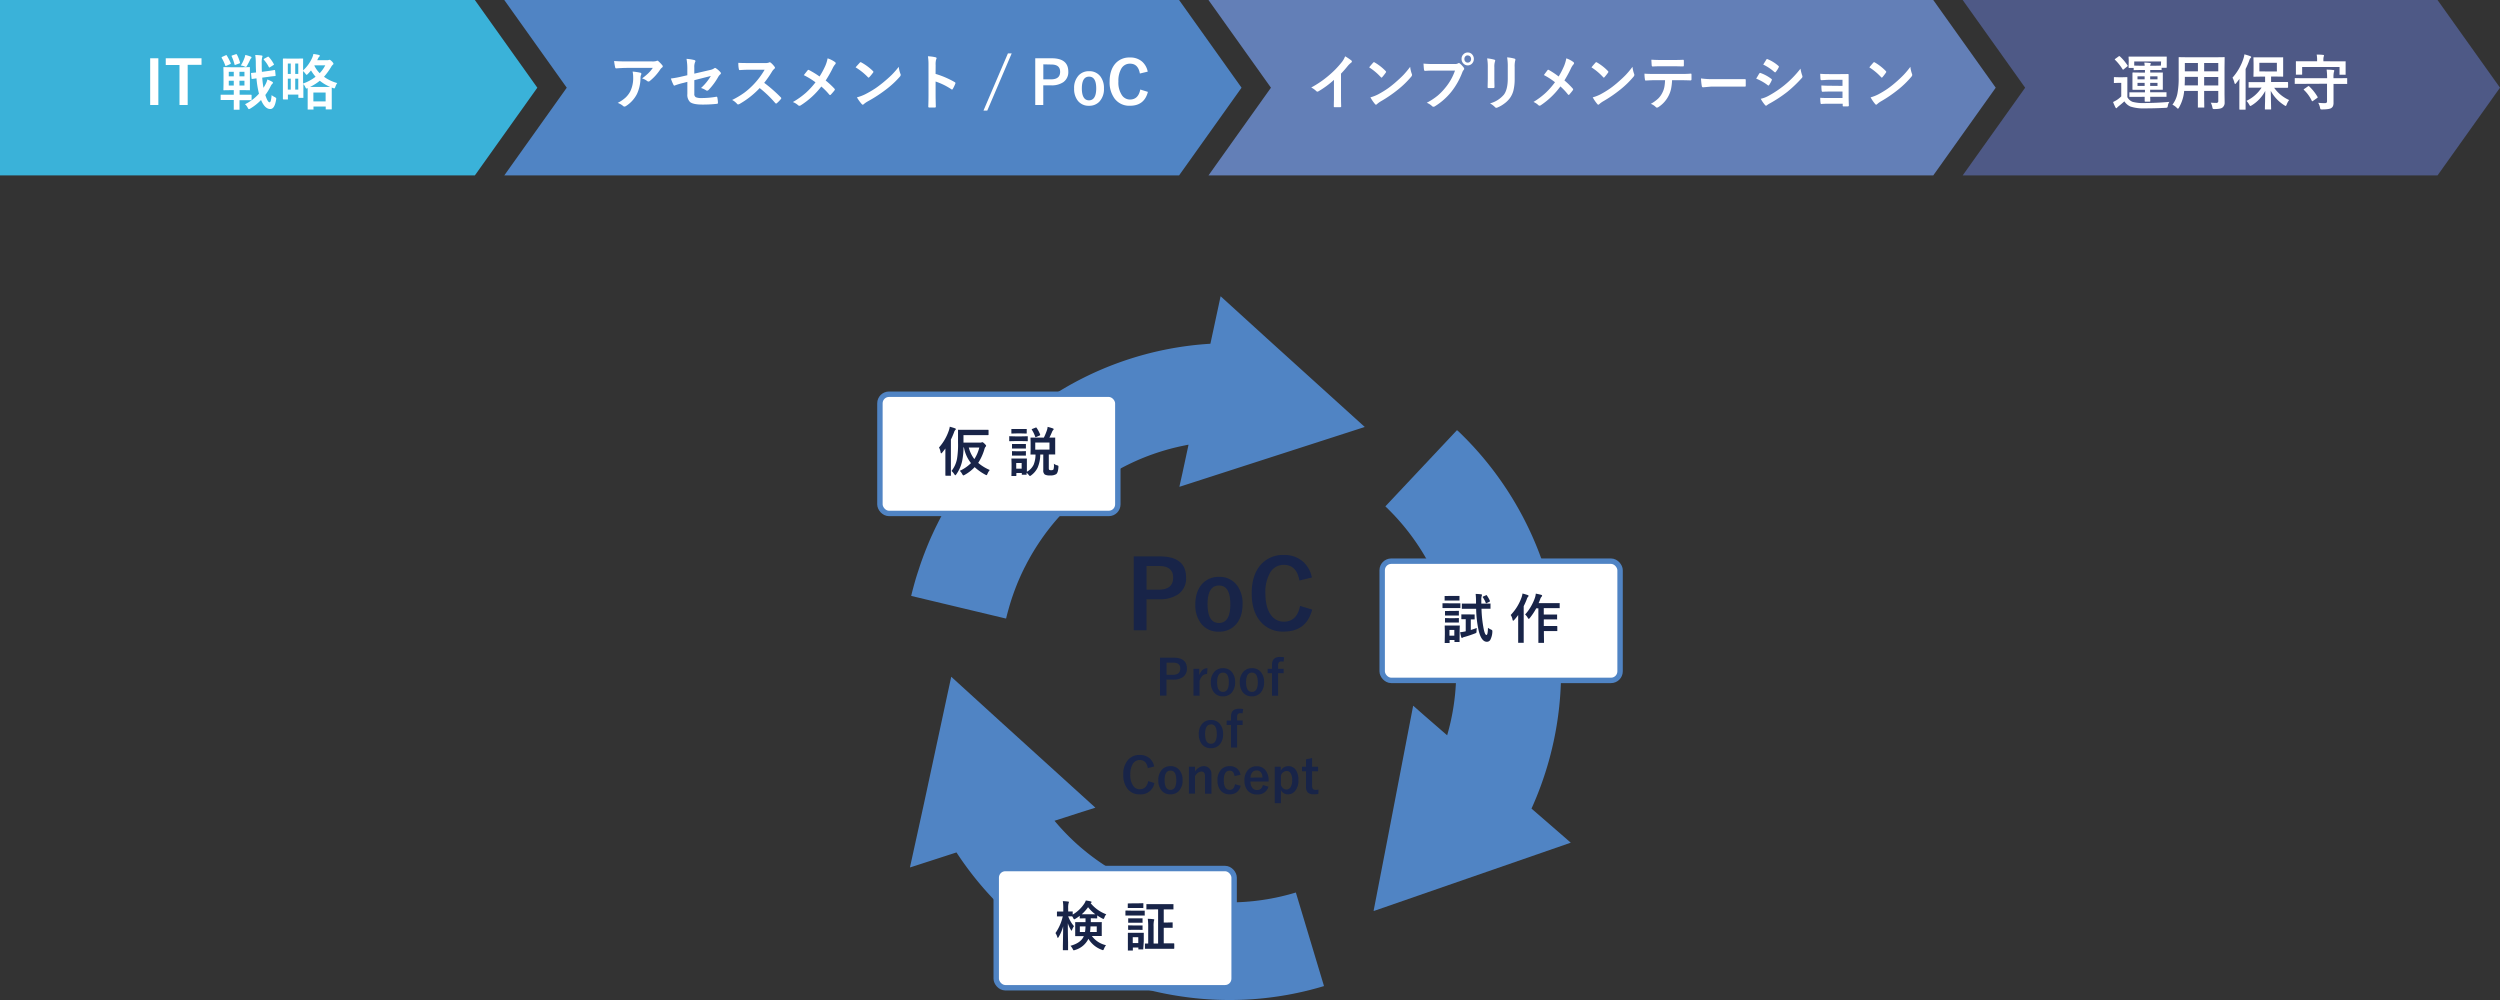<svg xmlns="http://www.w3.org/2000/svg" width="1000" height="400" viewBox="0 0 1000 400"><rect x="0" y="0" width="1000" height="400" fill="#333333" stroke="none"/><defs><style>.cls-1{fill:#5084c4;}.cls-2,.cls-7{fill:#fff;}.cls-2{stroke:#5084c4;stroke-miterlimit:10;stroke-width:2.17px;}.cls-3{fill:#182448;}.cls-4{fill:#3ab2d9;}.cls-5{fill:#637fb7;}.cls-6{fill:#4e5986;}</style></defs><g id="レイヤー_2" data-name="レイヤー 2"><g id="レイヤー_1-2" data-name="レイヤー 1"><path class="cls-1" d="M402.26,247.39l.09,0h0l.09,0c.35-1.48.75-2.93,1.17-4.38.12-.44.24-.88.38-1.32a92.4,92.4,0,0,1,5.61-14.22c.14-.29.29-.57.44-.85a91,91,0,0,1,4.56-8c.2-.32.4-.63.61-.94a90.41,90.41,0,0,1,9.37-12l.25-.26a89.35,89.35,0,0,1,6.88-6.6l1-.89q3.48-2.91,7.26-5.49l.8-.56a94.13,94.13,0,0,1,13.92-7.65,92.45,92.45,0,0,1,18-5.81c.91-.18,1.81-.39,2.72-.54l-2.39,11.15-1.25,5.58.05,0,0,.1,74.09-23.92L507.47,136l-19.15-17.43v0l-.08-.07-4.08,19a130.95,130.95,0,0,0-111.1,76c-.1.23-.21.46-.32.69q-1.1,2.43-2.09,4.92c-.23.55-.44,1.1-.66,1.66-.57,1.47-1.13,3-1.65,4.46-.3.86-.57,1.73-.86,2.6-.41,1.27-.84,2.54-1.22,3.83-.63,2.19-1.23,4.39-1.77,6.62h0l0,.09Z"/><path class="cls-1" d="M431.19,338a91.62,91.62,0,0,1-9.39-9.69l10.84-3.5,5.44-1.71,0,0,.1,0-38.49-34.92-19.13-17.42v.05l-.08-.07-10.91,50.76L364,346.87h.05l0,.1,18.54-6a130.9,130.9,0,0,0,36.95,37.29,128.81,128.81,0,0,0,53,20.31,130.57,130.57,0,0,0,57.06-4.14L518.34,357A91.33,91.33,0,0,1,431.19,338Z"/><path class="cls-1" d="M583.22,172.46c-.11-.11-.23-.24-.35-.35h0l-.06-.06-28.6,30.43v0h0l-.07.06a91.3,91.3,0,0,1,24.72,91.58l-9.06-7.86-4.47-3.94v.05l-.07-.07-10.49,54.54-5.32,27.46.05,0,0,.1,78.81-27.33-15.71-13.64a132.93,132.93,0,0,0-29.34-151Z"/><rect class="cls-2" x="351.97" y="157.69" width="95.16" height="47.69" rx="3.63"/><rect class="cls-2" x="552.87" y="224.47" width="95.16" height="47.69" rx="3.63"/><rect class="cls-2" x="398.49" y="347.41" width="95.16" height="47.69" rx="3.63"/><path class="cls-3" d="M375.6,179a19.67,19.67,0,0,0,3.94-6.8,8.19,8.19,0,0,0,.37-1.52c1.12.32,1.81.53,2.07.64s.36.2.36.32a.53.53,0,0,1-.26.39,2.55,2.55,0,0,0-.45.86,29.33,29.33,0,0,1-1.27,2.94v11l0,3.26a.42.42,0,0,1,0,.21.43.43,0,0,1-.2,0h-1.8q-.21,0-.21-.24l0-3.26V182c0-.53,0-1.4,0-2.6-.35.49-.77,1-1.28,1.64-.18.2-.31.31-.39.31s-.17-.13-.23-.37A5.9,5.9,0,0,0,375.6,179Zm20.31,9a5.8,5.8,0,0,0-.94,1.58c-.14.32-.26.49-.36.49a2.37,2.37,0,0,1-.52-.22,20.49,20.49,0,0,1-4.23-3,15.93,15.93,0,0,1-4,3.1,1.92,1.92,0,0,1-.52.22c-.1,0-.24-.16-.43-.49a4.93,4.93,0,0,0-1-1.35,15.42,15.42,0,0,0,4.48-3.09,13.89,13.89,0,0,1-2.81-6.29h-.18a27.53,27.53,0,0,1-.48,5.18,14.57,14.57,0,0,1-2.4,5.61c-.2.25-.32.37-.39.37s-.21-.13-.39-.39a6.21,6.21,0,0,0-1.14-1.33,11.16,11.16,0,0,0,2.22-4.93,35.85,35.85,0,0,0,.39-6.5l0-4.85c0-.11,0-.18,0-.2a.45.45,0,0,1,.21,0l2.92,0h6l2.87,0c.14,0,.21.07.21.23v1.68c0,.16-.07.23-.21.23l-2.87,0h-6.95v3H392a1.56,1.56,0,0,0,.61-.08.69.69,0,0,1,.34-.09c.17,0,.44.19.83.56s.67.73.67.88a.65.65,0,0,1-.22.39,2.1,2.1,0,0,0-.41.78,21,21,0,0,1-2.54,5.67A18.11,18.11,0,0,0,395.91,188Zm-4.19-9h-4.2a12.24,12.24,0,0,0,2.22,4.63A14.79,14.79,0,0,0,391.72,179Z"/><path class="cls-3" d="M406.16,174.55h2.45l2.29-.05c.12,0,.19,0,.21.05a.31.31,0,0,1,0,.18v1.53c0,.12,0,.2,0,.22s-.09,0-.2,0l-2.29-.05h-2.45l-2.27.05q-.18,0-.21-.06a.38.38,0,0,1,0-.2v-1.53c0-.11,0-.17,0-.2a.4.4,0,0,1,.2,0Zm15.37,10.93a3.68,3.68,0,0,0,1.3.64,1.65,1.65,0,0,1,.45.17.39.39,0,0,1,.09.29s0,.14,0,.27c-.09,1.47-.39,2.4-.88,2.79a4.15,4.15,0,0,1-2.43.53,4.11,4.11,0,0,1-2.12-.35,2,2,0,0,1-.63-1.76V181.8h-1.21a13.25,13.25,0,0,1-1.08,5.32,8.36,8.36,0,0,1-2.54,3,1.34,1.34,0,0,1-.49.28c-.1,0-.26-.13-.48-.41a6.49,6.49,0,0,0-.88-.92l0,.62c0,.11,0,.18,0,.21a.38.38,0,0,1-.19,0h-1.52c-.11,0-.18,0-.2-.05a.36.36,0,0,1,0-.19v-.47h-2.17v1c0,.15-.08.22-.24.22h-1.51c-.13,0-.21,0-.23,0a.34.34,0,0,1,0-.18l.06-3.23v-1.38l-.06-2q0-.18.06-.21a.4.4,0,0,1,.21,0l1.94,0h1.76l2,0c.12,0,.19,0,.21,0a.43.43,0,0,1,0,.2l0,1.65v3.45a6.42,6.42,0,0,0,2.7-2.81,10.85,10.85,0,0,0,.76-4.1l-1.36,0h-.42a.38.38,0,0,1-.23,0,.43.43,0,0,1,0-.2l.05-1.87v-2.63l-.05-1.86c0-.11,0-.18.05-.2a.45.45,0,0,1,.21,0l2.61,0h2.48a24.66,24.66,0,0,0,1.22-2.95,5.81,5.81,0,0,0,.28-1.35c.89.23,1.6.44,2.12.63.19.08.29.18.29.29a.53.53,0,0,1-.22.39,2.3,2.3,0,0,0-.41.69c-.33.79-.68,1.56-1.07,2.3l2.11,0c.12,0,.19,0,.21,0a.38.38,0,0,1,0,.19l0,1.86v2.63l0,1.87a.38.38,0,0,1,0,.2s-.09,0-.21,0l-2.35,0v5.5c0,.34.06.56.19.64a1.58,1.58,0,0,0,.82.15,1.09,1.09,0,0,0,.87-.31A5.59,5.59,0,0,0,421.53,185.48Zm-14.8-13.87h1.8l1.92,0c.13,0,.21,0,.24,0a.38.38,0,0,1,0,.19v1.41q0,.18-.06.21s-.09,0-.21,0l-1.92-.05h-1.8l-1.94.05c-.12,0-.19,0-.21-.05a.38.38,0,0,1,0-.2V171.8c0-.11,0-.18,0-.2a.4.4,0,0,1,.2,0Zm.09,6h1.52l1.82,0c.11,0,.18,0,.2,0a.36.36,0,0,1,0,.19v1.4c0,.11,0,.18,0,.2a.38.38,0,0,1-.19,0l-1.82,0h-1.52l-1.82,0c-.11,0-.18,0-.21,0a.38.38,0,0,1,0-.19v-1.4c0-.11,0-.18.05-.21s.08,0,.19,0Zm0,2.9h1.52l1.82-.05c.11,0,.18,0,.2,0a.4.4,0,0,1,0,.2v1.37c0,.12,0,.19,0,.21a.38.38,0,0,1-.19,0l-1.82,0h-1.52l-1.82,0c-.11,0-.18,0-.21,0a.43.43,0,0,1,0-.2v-1.37c0-.12,0-.18.05-.21s.08,0,.19,0Zm1.84,4.69h-2.17v2.28h2.17Zm5.55-14.14a.56.56,0,0,1,.23-.07c.07,0,.13.05.2.14a13.37,13.37,0,0,1,1.43,2.7.56.56,0,0,1,0,.15c0,.08-.08.16-.25.24l-1.35.58a.81.81,0,0,1-.22.06c-.06,0-.11-.06-.16-.18a13.22,13.22,0,0,0-1.34-2.76.36.36,0,0,1-.08-.15c0-.06.08-.13.22-.19Zm5.58,8.78V177H414.1v2.86Z"/><path class="cls-3" d="M579.5,241.32h2.18l2.27,0c.11,0,.18,0,.2,0a.34.34,0,0,1,0,.18V243c0,.12,0,.2,0,.22s-.09,0-.19,0l-2.27,0H579.5l-2.29,0q-.18,0-.21-.06a.38.38,0,0,1,0-.2V241.5c0-.11,0-.17,0-.19a.31.31,0,0,1,.2,0Zm4.32,15.28a.42.42,0,0,1,0,.21.43.43,0,0,1-.2,0H582c-.12,0-.19,0-.21,0a.36.36,0,0,1,0-.19V256h-1.95v1c0,.11,0,.18,0,.21a.4.4,0,0,1-.2,0h-1.53c-.13,0-.21,0-.23,0a.37.37,0,0,1,0-.2l.06-3.21v-1.38l-.06-2q0-.18.06-.21a.43.43,0,0,1,.21,0l1.94,0h1.61l2,0c.12,0,.18,0,.21,0a.43.43,0,0,1,0,.2l-.06,1.65v1.48ZM580,238.38h1.65l1.93,0c.12,0,.19,0,.21,0a.61.61,0,0,1,0,.19V240a.45.45,0,0,1,0,.21.43.43,0,0,1-.2,0l-1.93,0H580l-1.95,0c-.11,0-.18,0-.2,0a.36.36,0,0,1,0-.19v-1.42c0-.11,0-.18,0-.2a.38.38,0,0,1,.19,0Zm0,6h1.52l1.8-.05a.37.37,0,0,1,.23.05.38.38,0,0,1,0,.2V246c0,.11,0,.18,0,.2a.45.45,0,0,1-.21,0l-1.8,0h-1.52l-1.82,0c-.11,0-.18,0-.2,0s0-.09,0-.19v-1.39q0-.18.06-.21s.08,0,.18,0Zm0,2.9h1.52l1.8-.05a.38.38,0,0,1,.23,0,.4.4,0,0,1,0,.2v1.37c0,.12,0,.19,0,.21a.45.45,0,0,1-.21,0l-1.8,0h-1.52l-1.82,0c-.11,0-.18,0-.2,0s0-.09,0-.2v-1.37q0-.17.06-.21a.31.31,0,0,1,.18,0Zm1.73,4.69h-1.95v2.3h1.95Zm7.91-6.18c.13,0,.2,0,.22.05a.45.45,0,0,1,0,.21v1.48c0,.13,0,.2,0,.23a.45.45,0,0,1-.21,0l-.42,0-.91,0V252c.89-.28,1.68-.54,2.38-.8,0,.21-.06.63-.09,1.25a1.38,1.38,0,0,1-.09.65,1.51,1.51,0,0,1-.52.27c-1.33.51-2.73,1-4.23,1.41a2,2,0,0,0-.69.27.48.48,0,0,1-.29.12c-.12,0-.22-.09-.28-.28a15.8,15.8,0,0,1-.45-2,16.35,16.35,0,0,0,1.88-.29l.35-.08v-4.84l-1.54,0c-.12,0-.19,0-.21-.05a.45.45,0,0,1,0-.21V246a.38.38,0,0,1,0-.23.4.4,0,0,1,.2,0l1.66,0H588Zm-1.87-2.26-2.82,0a.32.32,0,0,1-.21-.05.43.43,0,0,1,0-.2v-1.65c0-.11,0-.18,0-.2s.08,0,.19,0l2.82,0h2.66v-.79a29.4,29.4,0,0,0-.15-3.07c.75,0,1.47.07,2.19.15.24.05.36.13.36.23a1.28,1.28,0,0,1-.12.43,4.83,4.83,0,0,0-.16,1.66v1.39h.67l2.8,0a.34.34,0,0,1,.2,0,.38.38,0,0,1,0,.19v1.65c0,.12,0,.19,0,.22a.38.38,0,0,1-.19,0l-2.8,0h-.61a48,48,0,0,0,.86,8c.34,1.67.71,2.5,1.12,2.5s.54-1,.61-2.87a5.33,5.33,0,0,0,1.21.7c.36.15.54.34.54.56,0,0,0,.19,0,.44a7.47,7.47,0,0,1-.84,3.15,1.55,1.55,0,0,1-1.37.74q-2.18,0-3.27-4.48a44.35,44.35,0,0,1-1-8.71Zm7-5.3a11.34,11.34,0,0,1,1.2,2.11.44.44,0,0,1,0,.14c0,.09-.1.18-.29.27l-1,.47a.68.68,0,0,1-.25.09s-.1-.07-.14-.2a9.31,9.31,0,0,0-1.15-2.16.32.32,0,0,1-.07-.17c0-.06.08-.13.24-.2l1-.43a.48.48,0,0,1,.23-.08C594.71,238.06,594.78,238.11,594.87,238.22Z"/><path class="cls-3" d="M604.28,246a19.54,19.54,0,0,0,4.35-7.06,9.07,9.07,0,0,0,.38-1.54c1.13.31,1.82.52,2.07.62s.35.2.35.32a.53.53,0,0,1-.22.39,2.33,2.33,0,0,0-.47.9c-.38,1-.8,1.92-1.26,2.83v11.18l0,3.26a.32.32,0,0,1,0,.21.38.38,0,0,1-.2,0h-1.81c-.12,0-.18,0-.2,0a.4.4,0,0,1,0-.2l0-3.26v-4.93c0-.55,0-1.45,0-2.71a20.86,20.86,0,0,1-1.61,2c-.15.18-.27.27-.37.27s-.21-.13-.27-.37A4.71,4.71,0,0,0,604.28,246Zm5.78-.22a17.57,17.57,0,0,0,2.48-3.49,18.72,18.72,0,0,0,1.44-3.2,7.5,7.5,0,0,0,.34-1.64c.95.18,1.66.34,2.12.48.27.07.4.17.4.32a.53.53,0,0,1-.19.41,2.57,2.57,0,0,0-.56,1c-.22.61-.44,1.14-.66,1.6H621l2.64,0c.13,0,.2,0,.23,0a.45.45,0,0,1,0,.21v1.57c0,.12,0,.19,0,.22a.51.51,0,0,1-.22,0l-2.64,0h-3.5v2.56h2.74l2.38,0a.32.32,0,0,1,.21,0,.34.34,0,0,1,0,.18v1.58a.33.33,0,0,1,0,.19.34.34,0,0,1-.2,0l-2.38,0h-2.74v2.63h2.74l2.42,0q.24,0,.24.21v1.6c0,.11,0,.18,0,.21a.34.34,0,0,1-.2,0l-2.42,0h-2.74v1.18l.05,3.34q0,.17-.06.21a.31.31,0,0,1-.18,0h-1.82c-.11,0-.18,0-.2-.05s0-.08,0-.19l0-3.34V243.33h-.86a25.59,25.59,0,0,1-2.57,3.88c-.19.23-.33.34-.41.34s-.24-.14-.41-.43A4.67,4.67,0,0,0,610.06,245.82Z"/><path class="cls-3" d="M424.91,366.55l-1.94,0c-.11,0-.17,0-.19,0a.45.45,0,0,1,0-.21v-1.5c0-.16.07-.24.22-.24l1.94,0h.37v-1.26a17.27,17.27,0,0,0-.18-2.88,16.15,16.15,0,0,1,2.06.16c.25,0,.37.09.37.23a1,1,0,0,1-.13.45,7.4,7.4,0,0,0-.16,2v1.28l1.62,0c.11,0,.17,0,.19,0a.37.37,0,0,1,0,.2v1.05a14,14,0,0,0,4.61-4.35,6.76,6.76,0,0,0,.65-1.29,17.82,17.82,0,0,1,2,.38c.19.05.28.14.28.28a.33.33,0,0,1-.16.28l-.2.15a14.82,14.82,0,0,0,6.25,4.44,3.86,3.86,0,0,0-.75,1.31q-.18.54-.36.54a1.66,1.66,0,0,1-.52-.19,20.83,20.83,0,0,1-2-1.21v1c0,.11,0,.17-.05.19s-.1,0-.21,0l-2-.05h-.3l0,1.53h1.45l2.72,0a.42.42,0,0,1,.21,0,.43.43,0,0,1,0,.2l0,1.63v1.89l0,1.61a.44.44,0,0,1,0,.22s-.09,0-.2,0l-2.72,0h-1.05a9.68,9.68,0,0,0,5.68,3.69,5,5,0,0,0-.81,1.43c-.15.37-.29.56-.41.56a2.12,2.12,0,0,1-.51-.17,10.36,10.36,0,0,1-5.32-4.38A8.54,8.54,0,0,1,430,380a1.91,1.91,0,0,1-.5.13q-.18,0-.42-.54a4.78,4.78,0,0,0-.9-1.27q4.21-1.14,5.35-3.87H433l-2.72,0c-.11,0-.18,0-.2-.05a.45.45,0,0,1,0-.21l0-1.61v-1.89l0-1.63c0-.12,0-.19,0-.21a.38.38,0,0,1,.19,0l2.72,0h1.22v-1.53h-.1l-2,.05a.33.33,0,0,1-.22-.05.34.34,0,0,1,0-.18v-.82a14.86,14.86,0,0,1-1.69,1.17,1.71,1.71,0,0,1-.52.24c-.09,0-.22-.17-.4-.51s-.31-.54-.41-.68h-.06l-.48,0-1.05,0a12.78,12.78,0,0,0,2.32,3.94,4.92,4.92,0,0,0-.73,1.37c-.09.27-.18.41-.26.41s-.17-.11-.28-.33a13.43,13.43,0,0,1-1.2-2.62q0,3.63.1,7.62c0,.59,0,1.34,0,2.24,0,.42,0,.65,0,.71s0,.18,0,.2a.36.36,0,0,1-.19,0h-1.67c-.12,0-.2,0-.22-.05a.34.34,0,0,1,0-.18s0-.53,0-1.49q.09-4.23.11-7.85a16.28,16.28,0,0,1-1.8,4.29c-.13.24-.24.36-.32.36s-.17-.12-.23-.36a5.12,5.12,0,0,0-.73-1.57,19.12,19.12,0,0,0,2.94-6.72Zm9.3,4h-2.27v2.25H434A17.39,17.39,0,0,0,434.21,370.55Zm-1.51-4.84c.21,0,.71,0,1.53,0h2.31c.84,0,1.37,0,1.58,0a15,15,0,0,1-2.89-2.83A17.43,17.43,0,0,1,432.7,365.71Zm6,7.09v-2.25H436.2c-.05,1-.11,1.76-.17,2.25Z"/><path class="cls-3" d="M452.64,364.26h2.76l2.29,0c.11,0,.18,0,.2,0a.38.38,0,0,1,0,.19V366c0,.12,0,.19,0,.22a.36.36,0,0,1-.19,0l-2.29,0h-2.76l-2.3,0c-.1,0-.16,0-.18-.05a.43.43,0,0,1,0-.2v-1.53c0-.15.07-.23.21-.23Zm4.67,15.28c0,.11,0,.18,0,.21a.4.4,0,0,1-.2,0h-1.55c-.12,0-.19,0-.21,0a.4.4,0,0,1,0-.2V379h-2.21v1c0,.11,0,.18,0,.21a.43.43,0,0,1-.2,0h-1.56a.38.38,0,0,1-.23,0,.43.43,0,0,1,0-.2l0-3.24v-1.43l0-2c0-.11,0-.19.05-.21a.45.45,0,0,1,.21,0l2,0h1.89l2,0a.36.36,0,0,1,.21,0,.43.43,0,0,1,0,.2l0,1.65v1.54Zm-4-18.21h1.88l1.93-.05c.12,0,.2,0,.22.05a.35.35,0,0,1,0,.19V363c0,.12,0,.19-.05.21a.4.4,0,0,1-.21,0l-1.93,0h-1.88l-1.95,0c-.11,0-.18,0-.21,0a.4.4,0,0,1,0-.2v-1.43c0-.12,0-.18.05-.2a.33.33,0,0,1,.19,0Zm0,6H455l1.8,0c.13,0,.2,0,.22,0a.31.31,0,0,1,0,.2v1.37c0,.11,0,.18,0,.2a.45.45,0,0,1-.21,0l-1.8,0h-1.71l-1.82,0c-.11,0-.18,0-.2,0a.38.38,0,0,1,0-.19v-1.37c0-.12,0-.19,0-.21a.38.38,0,0,1,.19,0Zm0,2.85H455l1.8,0c.13,0,.2,0,.22,0a.31.31,0,0,1,0,.2v1.39c0,.11,0,.17,0,.19a.45.45,0,0,1-.21,0l-1.8-.05h-1.71l-1.82.05c-.15,0-.23-.07-.23-.22v-1.39c0-.12,0-.19,0-.21a.38.38,0,0,1,.19,0Zm2,4.69h-2.21v2.35h2.21Zm6.17-11.12-2.71,0a.36.36,0,0,1-.21,0,.35.35,0,0,1,0-.19v-1.7a.32.32,0,0,1,.05-.21.4.4,0,0,1,.2,0l2.71,0h4.91l2.74,0c.11,0,.18,0,.21,0a.43.43,0,0,1,0,.2v1.7a.34.34,0,0,1,0,.2.43.43,0,0,1-.2,0l-2.74,0h-.94V369h1.69l1.67-.05c.11,0,.18,0,.2.05a.34.34,0,0,1,0,.18v1.72a.45.45,0,0,1,0,.21.4.4,0,0,1-.2,0l-1.67,0h-1.69v6.23h1.16l2.84,0c.14,0,.21.09.21.25v1.69c0,.16-.07.23-.21.23l-2.84,0H461l-2.83,0c-.11,0-.18,0-.2,0a.38.38,0,0,1,0-.19v-1.69c0-.12,0-.18,0-.21a.33.33,0,0,1,.19,0l.36,0,.76,0v-6.66a23.67,23.67,0,0,0-.17-3.24c.79,0,1.54.08,2.25.16.23,0,.34.09.34.21a1.12,1.12,0,0,1-.13.45,11,11,0,0,0-.13,2.38v6.7h1.8V363.73Z"/><path class="cls-3" d="M453.5,222.56h10.41q10.53,0,10.53,8.47a7.7,7.7,0,0,1-3.14,6.67,13,13,0,0,1-7.7,2h-5v12.41H453.5Zm5.12,3.85v9.45h4.83q5.81,0,5.81-4.8,0-4.65-5.63-4.65Z"/><path class="cls-3" d="M487.6,230.75a8.55,8.55,0,0,1,7.14,3.29,12,12,0,0,1,2.29,7.61q0,5.41-2.94,8.43a8.73,8.73,0,0,1-6.53,2.58,8.52,8.52,0,0,1-7.16-3.29,12,12,0,0,1-2.27-7.61c0-3.6,1-6.4,2.95-8.43A8.77,8.77,0,0,1,487.6,230.75Zm0,3.46q-4.58,0-4.57,7.48t4.53,7.51q4.57,0,4.57-7.51T487.6,234.21Z"/><path class="cls-3" d="M524.76,231l-5,1.21q-1.1-6.26-6.2-6.26a6.19,6.19,0,0,0-5.58,3.24,15.45,15.45,0,0,0-1.82,8.11c0,3.9.78,6.86,2.36,8.88a6.11,6.11,0,0,0,5,2.49q5.28,0,6.5-6.32l4.85,1.48q-2.26,8.8-11.38,8.8a11.52,11.52,0,0,1-9.71-4.52q-3.1-4-3.1-10.75,0-7.72,4-11.87a11.73,11.73,0,0,1,8.8-3.5,11.17,11.17,0,0,1,7.79,2.72A11.46,11.46,0,0,1,524.76,231Z"/><path class="cls-3" d="M464,263.06h5.35q5.41,0,5.41,4.35a4,4,0,0,1-1.61,3.44,6.67,6.67,0,0,1-4,1h-2.56v6.38H464Zm2.63,2v4.86h2.48c2,0,3-.82,3-2.47s-1-2.39-2.89-2.39Z"/><path class="cls-3" d="M483,267.27l-.17,2.31c-1.37,0-2.38.91-3,2.73v5.95h-2.43V267.51h2.31v2.64C480.32,268.23,481.42,267.27,483,267.27Z"/><path class="cls-3" d="M489.2,267.27a4.39,4.39,0,0,1,3.67,1.69,6.14,6.14,0,0,1,1.18,3.92,6,6,0,0,1-1.51,4.33,4.49,4.49,0,0,1-3.36,1.33,4.41,4.41,0,0,1-3.69-1.69,6.24,6.24,0,0,1-1.16-3.92,6,6,0,0,1,1.52-4.33A4.48,4.48,0,0,1,489.2,267.27Zm0,1.78q-2.35,0-2.35,3.85t2.33,3.86c1.56,0,2.35-1.29,2.35-3.86S490.75,269.05,489.2,269.05Z"/><path class="cls-3" d="M500.79,267.27a4.39,4.39,0,0,1,3.67,1.69,6.14,6.14,0,0,1,1.18,3.92,6,6,0,0,1-1.51,4.33,4.49,4.49,0,0,1-3.36,1.33,4.41,4.41,0,0,1-3.69-1.69,6.24,6.24,0,0,1-1.16-3.92,5.91,5.91,0,0,1,1.52-4.33A4.48,4.48,0,0,1,500.79,267.27Zm0,1.78q-2.35,0-2.35,3.85t2.33,3.86c1.56,0,2.35-1.29,2.35-3.86S502.34,269.05,500.79,269.05Z"/><path class="cls-3" d="M513.68,262.91l-.27,1.76a7.46,7.46,0,0,0-.88-.09q-1.29,0-1.29,1.47v1.46h2.22v1.78h-2.22v9H508.8v-9h-1.74v-1.78h1.74V265.9q0-3.12,3.2-3.12A10.75,10.75,0,0,1,513.68,262.91Z"/><path class="cls-3" d="M484.39,288a4.4,4.4,0,0,1,3.67,1.7,6.11,6.11,0,0,1,1.18,3.91,6,6,0,0,1-1.51,4.34,4.53,4.53,0,0,1-3.36,1.33,4.41,4.41,0,0,1-3.69-1.7,6.21,6.21,0,0,1-1.16-3.91,5.93,5.93,0,0,1,1.52-4.34A4.52,4.52,0,0,1,484.39,288Zm0,1.78c-1.57,0-2.35,1.29-2.35,3.85s.78,3.87,2.33,3.87,2.35-1.29,2.35-3.87S485.94,289.73,484.39,289.73Z"/><path class="cls-3" d="M497.28,283.59l-.27,1.76a6.83,6.83,0,0,0-.88-.08q-1.29,0-1.29,1.47v1.45h2.22V290h-2.22v9H492.4v-9h-1.74v-1.78h1.74v-1.6q0-3.12,3.2-3.12A12.08,12.08,0,0,1,497.28,283.59Z"/><path class="cls-3" d="M461.68,306.61l-2.56.62c-.37-2.14-1.44-3.22-3.19-3.22a3.19,3.19,0,0,0-2.87,1.67,8,8,0,0,0-.94,4.17,7.29,7.29,0,0,0,1.22,4.56,3.13,3.13,0,0,0,2.59,1.29q2.71,0,3.35-3.26l2.49.77a5.5,5.5,0,0,1-5.86,4.53,5.94,5.94,0,0,1-5-2.33,8.86,8.86,0,0,1-1.59-5.53,8.47,8.47,0,0,1,2.06-6.11,6,6,0,0,1,4.52-1.79,5.74,5.74,0,0,1,4,1.39A5.9,5.9,0,0,1,461.68,306.61Z"/><path class="cls-3" d="M468.19,306.46a4.42,4.42,0,0,1,3.68,1.7,6.17,6.17,0,0,1,1.17,3.91,6,6,0,0,1-1.51,4.34,4.5,4.5,0,0,1-3.36,1.33,4.4,4.4,0,0,1-3.68-1.7,6.15,6.15,0,0,1-1.17-3.91,6,6,0,0,1,1.52-4.34A4.52,4.52,0,0,1,468.19,306.46Zm0,1.78c-1.56,0-2.35,1.29-2.35,3.85s.78,3.87,2.33,3.87,2.35-1.29,2.35-3.87S469.74,308.24,468.19,308.24Z"/><path class="cls-3" d="M478,306.7v1.89a5.17,5.17,0,0,1,1.68-1.62,3.63,3.63,0,0,1,1.84-.51,2.9,2.9,0,0,1,2.3,1,3.29,3.29,0,0,1,.76,2.28v7.76H482v-7.07c0-1.21-.49-1.81-1.48-1.81a2.36,2.36,0,0,0-1.42.55,4.78,4.78,0,0,0-1.09,1.28v7h-2.46V306.7Z"/><path class="cls-3" d="M496.21,309.9l-2.39.54c-.23-1.45-.86-2.18-1.9-2.18q-2.4,0-2.4,3.83c0,2.56.8,3.85,2.4,3.85,1.14,0,1.82-.76,2.06-2.26l2.29.63a4.31,4.31,0,0,1-1.69,2.66,4.63,4.63,0,0,1-2.71.77,4.47,4.47,0,0,1-3.75-1.69,6.29,6.29,0,0,1-1.12-3.92,5.94,5.94,0,0,1,1.49-4.34,4.51,4.51,0,0,1,3.38-1.33,4.36,4.36,0,0,1,3,1A4.28,4.28,0,0,1,496.21,309.9Z"/><path class="cls-3" d="M507.45,312.62h-7.26a3.93,3.93,0,0,0,.78,2.58,2.41,2.41,0,0,0,1.92.81c1.15,0,1.91-.68,2.27-2l2.23.65a4.29,4.29,0,0,1-4.53,3.12,4.71,4.71,0,0,1-3.9-1.67,6.09,6.09,0,0,1-1.18-3.92,5.93,5.93,0,0,1,1.53-4.35,4.48,4.48,0,0,1,3.34-1.34,4.35,4.35,0,0,1,3.59,1.66,6.2,6.2,0,0,1,1.21,4ZM505,311c-.12-1.88-.9-2.82-2.35-2.82a2.13,2.13,0,0,0-1.82.86,3.62,3.62,0,0,0-.64,2Z"/><path class="cls-3" d="M512.3,306.7v1.59a3.38,3.38,0,0,1,3-1.83,3.55,3.55,0,0,1,3.07,1.58,6.89,6.89,0,0,1,1,4,6.42,6.42,0,0,1-1.4,4.42,3.57,3.57,0,0,1-2.8,1.29,3.07,3.07,0,0,1-2.82-1.77v5.29h-2.44V306.7Zm.07,3.5V314c.52,1.2,1.24,1.8,2.17,1.8a1.94,1.94,0,0,0,1.73-1,5.2,5.2,0,0,0,.6-2.72,4.88,4.88,0,0,0-.72-2.93,1.74,1.74,0,0,0-1.47-.75A2.52,2.52,0,0,0,512.37,310.2Z"/><path class="cls-3" d="M524.84,303.19v3.51h2.4v1.8h-2.4v5.91c0,1,.44,1.55,1.33,1.55a5.78,5.78,0,0,0,1.25-.13l-.1,1.76a13.17,13.17,0,0,1-1.92.13,3.07,3.07,0,0,1-2.35-.79,3,3,0,0,1-.64-2.07V308.5h-1.6v-1.8h1.6v-2.95Z"/><polygon class="cls-4" points="189.94 0 0 0 0 70.17 189.94 70.17 214.93 35.08 189.94 0"/><polygon class="cls-1" points="471.63 0 201.71 0 226.7 35.08 201.71 70.17 471.63 70.17 496.62 35.08 471.63 0"/><polygon class="cls-5" points="773.3 0 483.39 0 508.38 35.08 483.39 70.17 773.3 70.17 798.29 35.08 773.3 0"/><polygon class="cls-6" points="975.01 0 785.07 0 810.06 35.08 785.07 70.17 975.01 70.17 1000 35.08 975.01 0"/><path class="cls-7" d="M63.34,23.31V42H60.07V23.31Z"/><path class="cls-7" d="M80.61,23.31v2.62H75.07V42H71.8v-16H66.3V23.31Z"/><path class="cls-7" d="M91.58,40l-3.09,0c-.13,0-.2,0-.23,0a.45.45,0,0,1,0-.21V38.12c0-.13,0-.2,0-.22a.39.39,0,0,1,.22,0l3.09,0h1.94V36.05h-1l-2.89.05c-.15,0-.23,0-.26-.05s0-.1,0-.21l.05-2.36V29.41l-.05-2.32q0-.19.06-.24a.56.56,0,0,1,.24,0l2.89.05h4.28l2.89-.05c.13,0,.21,0,.24.05a.48.48,0,0,1,0,.22l0,2.32v4.07l0,2.36c0,.13,0,.2,0,.22s-.1,0-.22,0l-2.89-.05h-1v1.86h1.44l3.12,0c.15,0,.23.09.23.26v1.67c0,.17-.08.25-.23.25l-3.12,0H95.81v.57l0,3a.5.5,0,0,1,0,.24.45.45,0,0,1-.21,0H93.75c-.14,0-.21,0-.24,0a.53.53,0,0,1,0-.23l0-3V40Zm-.83-17.75a28.12,28.12,0,0,1,1.56,3,.8.8,0,0,1,0,.2c0,.07-.1.15-.31.23l-1.44.63a1.11,1.11,0,0,1-.3.08q-.11,0-.18-.24a15.38,15.38,0,0,0-1.42-3,.67.67,0,0,1,0-.19c0-.07.08-.15.24-.22l1.39-.63a.85.85,0,0,1,.23-.06C90.59,22,90.67,22.11,90.75,22.25Zm.76,8.27h2v-1.8h-2Zm0,3.69h2V32.3h-2Zm3.27-12.35A15.29,15.29,0,0,1,96,25a.84.84,0,0,1,0,.18c0,.07-.1.14-.28.21l-1.45.51A1.62,1.62,0,0,1,94,26c-.09,0-.15-.09-.2-.25a17.16,17.16,0,0,0-1.15-3.24.65.65,0,0,1,0-.18c0-.06.09-.12.28-.17l1.37-.46a.91.91,0,0,1,.22-.05C94.61,21.65,94.7,21.72,94.78,21.86Zm3,6.86h-2v1.8h2Zm0,5.49V32.3h-2v1.91Zm-1.46-8a15.36,15.36,0,0,0,1.44-2.94,5.83,5.83,0,0,0,.36-1.3,14.79,14.79,0,0,1,2.18.68c.2.07.29.17.29.31a.46.46,0,0,1-.22.41A2,2,0,0,0,100,24c-.53,1.12-1,1.94-1.29,2.48q-.23.3-.36.3a2.46,2.46,0,0,1-.51-.17A3.93,3.93,0,0,0,96.34,26.22ZM98,41.69a18.07,18.07,0,0,0,5.59-4.22,38,38,0,0,1-1-6.13l-1.67.24h-.12c-.1,0-.17-.08-.18-.22l-.2-1.91v-.14c0-.09.07-.13.22-.14l1.79-.18c-.07-1.36-.11-2.58-.11-3.65A22.49,22.49,0,0,0,102.1,22a20.11,20.11,0,0,1,2.5.2c.26,0,.39.11.39.28a1.32,1.32,0,0,1-.13.5,8.7,8.7,0,0,0-.17,2.36c0,1.17,0,2.3.07,3.4l2.18-.3c1.15-.15,2.09-.3,2.81-.45l.15,0c.07,0,.12.09.15.26l.19,1.87a1,1,0,0,0,0,.11c0,.11-.08.17-.23.18l-.9.1c-.58.06-1.22.14-1.93.25l-2.29.3a36.59,36.59,0,0,0,.51,4.06c.19-.28.45-.73.77-1.33a8.36,8.36,0,0,0,.79-2,16.31,16.31,0,0,1,1.87.88c.24.13.36.28.36.43s-.11.3-.34.49a4,4,0,0,0-.64,1A21.6,21.6,0,0,1,106.13,38c.62,1.95,1.19,2.92,1.7,2.92.21,0,.38-.23.51-.68a16.67,16.67,0,0,0,.31-2.19,5.88,5.88,0,0,0,1.25.78c.4.21.6.42.6.62a3,3,0,0,1-.08.55c-.4,2.41-1.16,3.61-2.29,3.61-1.46,0-2.69-1.2-3.71-3.61a20.74,20.74,0,0,1-4.26,3.4,1.78,1.78,0,0,1-.6.25c-.12,0-.28-.18-.48-.55A4.32,4.32,0,0,0,98,41.69Zm9.51-18.91a13.13,13.13,0,0,1,2,2.83.51.51,0,0,1,.08.21c0,.06-.08.14-.24.22l-1.35.85a.81.81,0,0,1-.27.12c-.06,0-.13-.08-.22-.24a13.38,13.38,0,0,0-1.94-2.84.37.37,0,0,1-.11-.2c0-.09.09-.17.25-.26l1.32-.72a.6.6,0,0,1,.24-.09A.34.34,0,0,1,107.53,22.78Z"/><path class="cls-7" d="M134.88,33.22a6.27,6.27,0,0,0-.72,1.47c-.14.45-.29.67-.43.67a2.4,2.4,0,0,1-.53-.14l-.5-.2,0,2.36v2.14l0,4c0,.13,0,.2-.06.23a.53.53,0,0,1-.23,0h-1.87c-.14,0-.22,0-.25,0s0-.1,0-.21v-.94h-4.9v1c0,.12,0,.2,0,.22a.52.52,0,0,1-.23,0h-1.86c-.13,0-.21,0-.23,0s0-.1,0-.21l0-4V37.67c0-1.17,0-2,0-2.43a1.53,1.53,0,0,1-.53.17q-.17,0-.42-.6a5.07,5.07,0,0,0-.77-1.18l0,5.29a.37.37,0,0,1,0,.22s-.1,0-.21,0H119.6c-.14,0-.23,0-.26-.06a.43.43,0,0,1,0-.21V37.84h-4.18v1.7a.42.42,0,0,1,0,.24.53.53,0,0,1-.23,0H113.4q-.24,0-.24-.27l0-6.71V28.89l0-5.23c0-.17.08-.26.24-.26l2.38.05h2.86L121,23.4c.14,0,.22,0,.24.05a.45.45,0,0,1,0,.21l0,4.5A15,15,0,0,0,124.92,23a6.28,6.28,0,0,0,.43-1.41,19.56,19.56,0,0,1,2.25.4c.21.07.32.17.32.32a.55.55,0,0,1-.24.39,2.67,2.67,0,0,0-.5.78l-.29.6h4a1.55,1.55,0,0,0,.62-.09.79.79,0,0,1,.29-.07c.21,0,.51.19.89.57s.69.8.69,1a.46.46,0,0,1-.27.41,4,4,0,0,0-.73,1,26.89,26.89,0,0,1-2.78,3.81A16.24,16.24,0,0,0,134.88,33.22Zm-19.75-7.8v4.16h1.18V25.42Zm0,10.42h1.18V31.46h-1.18Zm4.18-10.42h-1.22v4.16h1.22Zm-1.22,10.42h1.22V31.46h-1.22Zm3.14-2.43a17.79,17.79,0,0,0,5-2.71,18.67,18.67,0,0,1-1.83-2.54,16.44,16.44,0,0,1-1.26,1.42c-.24.24-.41.36-.5.36s-.24-.16-.49-.5a5.06,5.06,0,0,0-.93-1ZM124,34.78h5.79c1.27,0,2,0,2.29,0a17.3,17.3,0,0,1-4.16-2.48A20.07,20.07,0,0,1,124,34.78ZM125.35,37v3.56h4.9V37Zm4.78-10.88h-4.3l-.09.16a12,12,0,0,0,2.13,3A13.55,13.55,0,0,0,130.13,26.09Z"/><path class="cls-7" d="M245.64,24.41c1.53.11,3.15.16,4.88.16h10.29a5.67,5.67,0,0,0,1.66-.14,3.37,3.37,0,0,1,.46-.17.79.79,0,0,1,.55.34,11.87,11.87,0,0,1,1.44,1.51.68.68,0,0,1,.19.44.64.64,0,0,1-.34.5,3.23,3.23,0,0,0-.65.7,20,20,0,0,1-4.21,4.65.73.73,0,0,1-.51.21.87.87,0,0,1-.58-.24,5.93,5.93,0,0,0-2-1,25.51,25.51,0,0,0,2.56-2.13,14.2,14.2,0,0,0,1.74-2.08H250.75c-1,0-2.37.06-4.24.19a.39.39,0,0,1-.43-.37A22,22,0,0,1,245.64,24.41Zm1.44,16.75a13.86,13.86,0,0,0,3.26-2.24,9.57,9.57,0,0,0,1.76-2.35,12.11,12.11,0,0,0,1.17-5.69,10.44,10.44,0,0,0-.23-2.25,21.3,21.3,0,0,1,3.09.46c.28.06.41.21.41.45a1,1,0,0,1-.12.43,2.68,2.68,0,0,0-.22,1,15.53,15.53,0,0,1-1.42,6.63,12.34,12.34,0,0,1-4.36,4.79,1.22,1.22,0,0,1-.68.24.68.68,0,0,1-.48-.23A7.09,7.09,0,0,0,247.08,41.16Z"/><path class="cls-7" d="M274.93,30.1V27.78a22.79,22.79,0,0,0-.32-4.24,17,17,0,0,1,3.11.48c.3.07.45.22.45.44a.71.71,0,0,1-.14.39,5,5,0,0,0-.31,2.13v2.48L284,28a4.45,4.45,0,0,0,1.71-.69.53.53,0,0,1,.32-.14.55.55,0,0,1,.34.14,8.4,8.4,0,0,1,1.79,1.56.67.67,0,0,1,.21.44.65.65,0,0,1-.32.48,3.85,3.85,0,0,0-.74.94,26,26,0,0,1-3.82,5.19,1,1,0,0,1-.62.36.8.8,0,0,1-.46-.16,8.23,8.23,0,0,0-2-.92,20.51,20.51,0,0,0,3.92-4.81l-6.6,1.68v5.46a1.38,1.38,0,0,0,.63,1.37,5.8,5.8,0,0,0,2.39.32,33.65,33.65,0,0,0,5.81-.53h.1c.16,0,.27.17.31.49a11.64,11.64,0,0,1,.21,2c0,.22-.16.34-.5.36a50.6,50.6,0,0,1-5.73.29c-2.44,0-4.07-.34-4.91-1a4,4,0,0,1-1.1-3.21V32.74l-1.54.41a27.26,27.26,0,0,0-3.38,1,1.15,1.15,0,0,1-.28.1c-.15,0-.27-.13-.39-.39a18.3,18.3,0,0,1-1-2.45,39.56,39.56,0,0,0,4.51-.84Z"/><path class="cls-7" d="M305.68,33.13a59,59,0,0,1,6.64,5.81.52.52,0,0,1,.19.34.57.57,0,0,1-.16.35,13.28,13.28,0,0,1-1.61,1.65.46.46,0,0,1-.29.14.52.52,0,0,1-.34-.19,43.85,43.85,0,0,0-6.24-6,34.29,34.29,0,0,1-8.06,6.36,2.29,2.29,0,0,1-.55.19.52.52,0,0,1-.41-.21,6.63,6.63,0,0,0-2-1.58,33.42,33.42,0,0,0,5-3,29.67,29.67,0,0,0,3.48-3.1,31.22,31.22,0,0,0,4.52-6l-6.19,0c-1.24,0-2.5.05-3.8.15-.15,0-.26-.12-.32-.41a11.67,11.67,0,0,1-.21-2.5c.86.06,2.21.09,4.06.09h6.6a4,4,0,0,0,1.65-.22.39.39,0,0,1,.27-.1,1,1,0,0,1,.41.19,9,9,0,0,1,1.56,1.69.67.67,0,0,1,.11.31.64.64,0,0,1-.31.48,4.5,4.5,0,0,0-.88,1.07A42.18,42.18,0,0,1,305.68,33.13Z"/><path class="cls-7" d="M327.82,30.6a32.65,32.65,0,0,0,2.3-4.26,13.9,13.9,0,0,0,.92-3,10.53,10.53,0,0,1,3,1.51.52.52,0,0,1,.24.41.66.66,0,0,1-.27.53A7,7,0,0,0,333,27.44a50,50,0,0,1-2.73,4.77,31.59,31.59,0,0,1,3.52,3.27.52.52,0,0,1,.15.34.65.65,0,0,1-.12.3c-.32.42-.81,1-1.47,1.72A.35.35,0,0,1,332,38a.48.48,0,0,1-.33-.21,25.55,25.55,0,0,0-3.14-3.18,32,32,0,0,1-8.21,7.51,1.07,1.07,0,0,1-.55.19.68.68,0,0,1-.46-.16,6.88,6.88,0,0,0-2.16-1.33,32.41,32.41,0,0,0,5.22-3.72,31.86,31.86,0,0,0,3.83-4.17,29.67,29.67,0,0,0-4.68-2.87c.88-1.12,1.41-1.78,1.59-2a.31.31,0,0,1,.23-.12.71.71,0,0,1,.29.09A34.94,34.94,0,0,1,327.82,30.6Z"/><path class="cls-7" d="M342.24,26.94c.4-.49,1-1.12,1.68-1.88a.42.42,0,0,1,.34-.19.72.72,0,0,1,.31.12,21.3,21.3,0,0,1,4.59,3.41c.14.15.21.26.21.34a.56.56,0,0,1-.14.31c-.53.7-1,1.3-1.49,1.81-.14.13-.23.19-.3.19a.5.5,0,0,1-.3-.19A24.46,24.46,0,0,0,342.24,26.94Zm.53,12a17.05,17.05,0,0,0,3.24-1.2,41,41,0,0,0,3.86-2.22c.9-.58,1.91-1.34,3.05-2.25,1.61-1.31,2.88-2.44,3.83-3.39a33.52,33.52,0,0,0,2.75-3.16,11.47,11.47,0,0,0,.67,2.81,1.25,1.25,0,0,1,.12.46,1.33,1.33,0,0,1-.39.73,37.42,37.42,0,0,1-5.52,5.1,55.88,55.88,0,0,1-7.24,4.71,10.33,10.33,0,0,0-1.61,1.11.65.65,0,0,1-.43.24.62.62,0,0,1-.41-.26A16,16,0,0,1,342.77,38.94Z"/><path class="cls-7" d="M374.23,29.56a35.8,35.8,0,0,1,7.63,3.27c.21.11.32.25.32.41a.63.63,0,0,1-.05.22,14.5,14.5,0,0,1-1,2.09c-.1.18-.21.27-.32.27a.41.41,0,0,1-.27-.12,26.38,26.38,0,0,0-6.3-3.09v5.32q0,1.32.09,4.71v.07c0,.2-.14.3-.43.3s-.71,0-1.07,0-.71,0-1.06,0-.46-.13-.46-.37c.06-1.55.09-3.13.09-4.73V26.07a21.42,21.42,0,0,0-.23-3.56,15.87,15.87,0,0,1,3,.39c.3.06.46.2.46.41a1.32,1.32,0,0,1-.2.55,7.81,7.81,0,0,0-.17,2.25Z"/><path class="cls-7" d="M404.68,21.36l-9.77,22.88h-1.52l9.78-22.88Z"/><path class="cls-7" d="M414.1,23.31h6.57q6.65,0,6.65,5.34a4.88,4.88,0,0,1-2,4.22,8.25,8.25,0,0,1-4.86,1.27h-3.15V42H414.1Zm3.23,2.43v6h3.05c2.45,0,3.67-1,3.67-3s-1.18-2.93-3.55-2.93Z"/><path class="cls-7" d="M435.63,28.48a5.43,5.43,0,0,1,4.51,2.07,7.59,7.59,0,0,1,1.44,4.81,7.33,7.33,0,0,1-1.85,5.32,5.51,5.51,0,0,1-4.13,1.63,5.4,5.4,0,0,1-4.52-2.08,7.6,7.6,0,0,1-1.43-4.8,7.3,7.3,0,0,1,1.86-5.32A5.53,5.53,0,0,1,435.63,28.48Zm0,2.18c-1.92,0-2.89,1.57-2.89,4.72s1,4.75,2.86,4.75,2.89-1.58,2.89-4.75S437.53,30.66,435.63,30.66Z"/><path class="cls-7" d="M459.09,28.65l-3.14.76q-.69-3.94-3.92-3.94a3.9,3.9,0,0,0-3.52,2,9.73,9.73,0,0,0-1.15,5.12,9,9,0,0,0,1.49,5.61A3.85,3.85,0,0,0,452,39.81q3.33,0,4.11-4l3.05.94q-1.43,5.55-7.18,5.55a7.3,7.3,0,0,1-6.13-2.85,10.89,10.89,0,0,1-2-6.79q0-4.87,2.54-7.5A7.4,7.4,0,0,1,452,23a7.05,7.05,0,0,1,4.92,1.71A7.24,7.24,0,0,1,459.09,28.65Z"/><path class="cls-7" d="M536.4,29.46v8c0,1.41,0,3.07.07,5v.07a.31.31,0,0,1-.35.34c-.37,0-.75,0-1.14,0s-.76,0-1.13,0-.32-.1-.32-.31v-.08c0-.37,0-1.26.05-2.66,0-.92,0-1.67,0-2.27v-5.6a36.18,36.18,0,0,1-6.26,4.61.62.62,0,0,1-.35.1.69.69,0,0,1-.48-.24,8.35,8.35,0,0,0-2-1.42A39.48,39.48,0,0,0,531.74,30a36.91,36.91,0,0,0,4.86-5,8.52,8.52,0,0,0,1.45-2.48,19.52,19.52,0,0,1,2.52,1.69.42.42,0,0,1,.18.35.62.62,0,0,1-.32.53,8.85,8.85,0,0,0-1.36,1.33A39.73,39.73,0,0,1,536.4,29.46Z"/><path class="cls-7" d="M547.67,26.94c.38-.49.91-1.12,1.6-1.88a.38.38,0,0,1,.32-.19.7.7,0,0,1,.3.12,20.14,20.14,0,0,1,4.35,3.41.65.65,0,0,1,.2.34.53.53,0,0,1-.13.31,22.57,22.57,0,0,1-1.42,1.81c-.12.13-.21.19-.27.19s-.17-.06-.29-.19A23.59,23.59,0,0,0,547.67,26.94Zm.5,12a15.83,15.83,0,0,0,3.09-1.2,38.72,38.72,0,0,0,3.66-2.22c.85-.58,1.82-1.34,2.9-2.25,1.52-1.31,2.74-2.44,3.64-3.39a34.9,34.9,0,0,0,2.61-3.16,11.51,11.51,0,0,0,.64,2.81,1.42,1.42,0,0,1,.11.46,1.33,1.33,0,0,1-.37.73,36.6,36.6,0,0,1-5.24,5.1,53.42,53.42,0,0,1-6.88,4.71,9.81,9.81,0,0,0-1.53,1.11.62.62,0,0,1-.41.24.57.57,0,0,1-.39-.26A16.07,16.07,0,0,1,548.17,38.94Z"/><path class="cls-7" d="M569.4,25.44a41.85,41.85,0,0,0,4.38.17h8.14a2.37,2.37,0,0,0,1.25-.25.74.74,0,0,1,.39-.14.5.5,0,0,1,.38.17,8.67,8.67,0,0,1,1.56,1.66.87.87,0,0,1,.18.47.73.73,0,0,1-.22.46,3.4,3.4,0,0,0-.54.95,28.86,28.86,0,0,1-4.42,7.83A25.81,25.81,0,0,1,574,42.49a1.08,1.08,0,0,1-.62.21.77.77,0,0,1-.57-.27,6.61,6.61,0,0,0-2.11-1.32,25.64,25.64,0,0,0,4.42-2.9,23.65,23.65,0,0,0,3-3.11A21.82,21.82,0,0,0,582,28.23H573.8c-.86,0-2.11,0-3.76.12-.24,0-.38-.15-.44-.49S569.48,26.66,569.4,25.44ZM587.09,21a2.28,2.28,0,0,1,1.83.85,2.69,2.69,0,0,1-.18,3.65,2.38,2.38,0,0,1-3.47-.19,2.51,2.51,0,0,1-.64-1.74,2.45,2.45,0,0,1,.82-1.92A2.27,2.27,0,0,1,587.09,21Zm0,1.15a1.26,1.26,0,0,0-1,.46,1.45,1.45,0,0,0-.33,1,1.4,1.4,0,0,0,.43,1.08,1.24,1.24,0,0,0,.91.35,1.29,1.29,0,0,0,1-.45,1.49,1.49,0,0,0,.33-1,1.45,1.45,0,0,0-.43-1.07A1.3,1.3,0,0,0,587.09,22.19Z"/><path class="cls-7" d="M594.86,23.35a17.62,17.62,0,0,1,2.84.51q.39.11.39.39a1,1,0,0,1-.1.36,6.8,6.8,0,0,0-.25,2.28v4.86q0,.45.06,3a.43.43,0,0,1-.49.48h-1.84c-.28,0-.42-.11-.42-.35v-.06l.07-3.27V26.87A19,19,0,0,0,594.86,23.35Zm1.16,18a10.93,10.93,0,0,0,5.55-3.51c1-1.33,1.54-3.48,1.54-6.43V26.87a21.5,21.5,0,0,0-.26-3.93,14.71,14.71,0,0,1,3,.53.41.41,0,0,1,.31.41.8.8,0,0,1-.09.39,10,10,0,0,0-.2,2.62v4.48a19.52,19.52,0,0,1-.49,4.8,9.07,9.07,0,0,1-1.37,3,10.16,10.16,0,0,1-2.38,2.33A11.8,11.8,0,0,1,599,43a1.38,1.38,0,0,1-.48.12.75.75,0,0,1-.54-.29A8,8,0,0,0,596,41.35Z"/><path class="cls-7" d="M623.46,30.6a32.55,32.55,0,0,0,2.19-4.26,14.73,14.73,0,0,0,.87-3,9.81,9.81,0,0,1,2.87,1.51.52.52,0,0,1,.22.41.67.67,0,0,1-.25.53,7,7,0,0,0-1,1.61,48.44,48.44,0,0,1-2.59,4.77,30.49,30.49,0,0,1,3.35,3.27.55.55,0,0,1,.14.34.65.65,0,0,1-.12.3c-.3.42-.76,1-1.39,1.72a.33.33,0,0,1-.28.16.45.45,0,0,1-.31-.21,24.57,24.57,0,0,0-3-3.18,31.07,31.07,0,0,1-7.81,7.51.93.93,0,0,1-.52.19.62.62,0,0,1-.43-.16,6.5,6.5,0,0,0-2-1.33,30.87,30.87,0,0,0,4.95-3.72,31.07,31.07,0,0,0,3.64-4.17,27.56,27.56,0,0,0-4.44-2.87c.83-1.12,1.33-1.78,1.5-2a.33.33,0,0,1,.23-.12.64.64,0,0,1,.27.09A32.79,32.79,0,0,1,623.46,30.6Z"/><path class="cls-7" d="M636.59,26.94c.38-.49.91-1.12,1.6-1.88a.38.38,0,0,1,.32-.19.74.74,0,0,1,.3.12,20.14,20.14,0,0,1,4.35,3.41.65.65,0,0,1,.2.34.53.53,0,0,1-.13.31,22.57,22.57,0,0,1-1.42,1.81c-.12.13-.21.19-.27.19a.43.43,0,0,1-.29-.19A23.59,23.59,0,0,0,636.59,26.94Zm.5,12a15.83,15.83,0,0,0,3.09-1.2,38.72,38.72,0,0,0,3.66-2.22c.85-.58,1.82-1.34,2.9-2.25,1.52-1.31,2.74-2.44,3.64-3.39A34.9,34.9,0,0,0,653,26.72a11.51,11.51,0,0,0,.64,2.81,1.42,1.42,0,0,1,.11.46,1.41,1.41,0,0,1-.37.73,36.6,36.6,0,0,1-5.24,5.1,53.42,53.42,0,0,1-6.88,4.71,9.81,9.81,0,0,0-1.53,1.11.62.62,0,0,1-.41.24.57.57,0,0,1-.39-.26A16.07,16.07,0,0,1,637.09,38.94Z"/><path class="cls-7" d="M668.83,32.08a21,21,0,0,1-.43,3.58,11.32,11.32,0,0,1-.92,2.55,11.55,11.55,0,0,1-4,4.55,1.44,1.44,0,0,1-.68.29.68.68,0,0,1-.48-.23,5.37,5.37,0,0,0-2-1.28,14.74,14.74,0,0,0,2.9-2.07,8.41,8.41,0,0,0,1.64-2.22,8.69,8.69,0,0,0,.89-2.48,16.9,16.9,0,0,0,.27-2.69h-4.33c-.73,0-1.87.05-3.42.14-.17,0-.27-.13-.3-.46a13.93,13.93,0,0,1-.18-2.3c.86.08,2.15.12,3.88.12h10.24c1.63,0,3.11,0,4.44-.14.17,0,.25.16.25.48,0,.16,0,.47,0,.93s0,.75,0,.91-.11.41-.34.41c-1.61-.06-3.05-.09-4.33-.09Zm-8.29-8.2q2,.12,3.78.12h5.11q2.34,0,3.84-.09c.19,0,.28.15.28.45s0,.59,0,.87,0,.59,0,.88-.1.46-.3.46c-1.24,0-2.51-.07-3.82-.07h-5.11c-.43,0-1.51,0-3.24.1-.24,0-.36-.14-.39-.42s-.05-.59-.08-1.12S660.55,24.12,660.54,23.88Z"/><path class="cls-7" d="M680.4,31.37a32.62,32.62,0,0,0,4.92.29h7.34c.72,0,1.65,0,2.79,0l2.46,0H698c.2,0,.3.11.3.34s0,.74,0,1.14,0,.76,0,1.12-.11.37-.32.37h-.09c-2.28,0-4,0-5.09,0h-8.21l-3.35.29c-.29,0-.46-.16-.52-.5A23.65,23.65,0,0,1,680.4,31.37Z"/><path class="cls-7" d="M702.49,31.46c0-.07.3-.51.76-1.3.2-.35.35-.6.46-.75s.22-.24.34-.24h.08a16.2,16.2,0,0,1,4.39,2.36c.16.13.24.24.24.35a.69.69,0,0,1-.09.27,10.61,10.61,0,0,1-1,1.84c-.13.15-.23.23-.3.23a.5.5,0,0,1-.27-.14A19.93,19.93,0,0,0,702.49,31.46Zm1.81,8.06a11.62,11.62,0,0,0,3.09-1.18,41.28,41.28,0,0,0,6.25-4.16,40.66,40.66,0,0,0,6.56-6.72,16.79,16.79,0,0,0,.67,2.71,1.16,1.16,0,0,1,.11.45.84.84,0,0,1-.24.56,51.05,51.05,0,0,1-5.8,5.55,53.82,53.82,0,0,1-6.81,4.52,8.61,8.61,0,0,0-1.33.83.54.54,0,0,1-.37.19A.57.57,0,0,1,706,42,14.34,14.34,0,0,1,704.3,39.52Zm1-13.71,1.21-1.93c.1-.18.21-.27.32-.27a.59.59,0,0,1,.25.08,15,15,0,0,1,4.29,2.67.38.38,0,0,1,.18.32.58.58,0,0,1-.09.3,9.16,9.16,0,0,1-1.17,1.81.23.23,0,0,1-.22.14.59.59,0,0,1-.35-.16A19.42,19.42,0,0,0,705.25,25.81Z"/><path class="cls-7" d="M737,34.35V31.93h-5.27c-.4,0-1,0-1.72.07l-1.47.07c-.2,0-.32-.16-.35-.55s-.06-1.06-.11-2c.87.08,2.09.12,3.65.12h4c1.58,0,2.7,0,3.37-.05.23,0,.35.11.35.32V30l0,3.15v5.54q0,1,.09,3.42a.44.44,0,0,1-.12.37,1.1,1.1,0,0,1-.38.09c-.49,0-1,0-1.55,0a.47.47,0,0,1-.35-.09.39.39,0,0,1-.06-.26v-.73h-5.4c-.93,0-2,0-3.15.11-.19,0-.3-.16-.32-.48a13.94,13.94,0,0,1-.11-2c.82.06,2,.09,3.67.09H737V36.62h-4.83c-.76,0-1.8,0-3.13.09-.24,0-.37-.18-.39-.53a15.19,15.19,0,0,1-.09-2c1,.08,2.21.12,3.56.12Z"/><path class="cls-7" d="M747.74,26.94c.38-.49.91-1.12,1.59-1.88a.41.41,0,0,1,.33-.19.74.74,0,0,1,.3.12,20.63,20.63,0,0,1,4.35,3.41.65.65,0,0,1,.2.34.53.53,0,0,1-.13.31A22.57,22.57,0,0,1,753,30.86c-.12.13-.22.19-.28.19a.44.44,0,0,1-.28-.19A23.59,23.59,0,0,0,747.74,26.94Zm.5,12a15.83,15.83,0,0,0,3.09-1.2A38.72,38.72,0,0,0,755,35.52a35.52,35.52,0,0,0,2.89-2.25,47.23,47.23,0,0,0,3.64-3.39,33.32,33.32,0,0,0,2.62-3.16,11.51,11.51,0,0,0,.64,2.81,1.42,1.42,0,0,1,.11.46,1.41,1.41,0,0,1-.37.73,36.6,36.6,0,0,1-5.24,5.1,53.42,53.42,0,0,1-6.88,4.71,8.87,8.87,0,0,0-1.53,1.11.64.64,0,0,1-.41.24.57.57,0,0,1-.39-.26A15.49,15.49,0,0,1,748.24,38.94Z"/><path class="cls-7" d="M867.76,40.75a3.46,3.46,0,0,0-.62,1.54,1.45,1.45,0,0,1-.24.7,1.34,1.34,0,0,1-.67.14q-4.5.23-8.13.22a16.94,16.94,0,0,1-5.89-.72,5.62,5.62,0,0,1-2.47-2.1c-.48.47-1.26,1.13-2.33,2a3.1,3.1,0,0,0-.55.51c-.14.16-.25.25-.33.25s-.24-.12-.36-.35a20.45,20.45,0,0,1-.94-2.13q.88-.44,1.44-.78a11.27,11.27,0,0,0,1.83-1.47V33.14h-1l-1.69.06c-.15,0-.23,0-.25-.06a.38.38,0,0,1,0-.24V31.07c0-.12,0-.2.06-.22s.11,0,.24,0l1.69.05h1.4l1.76-.05a.37.37,0,0,1,.23.05.42.42,0,0,1,0,.21l0,2.36v5.39a4,4,0,0,0,2.11,1.88,16.52,16.52,0,0,0,4.87.48Q862.82,41.18,867.76,40.75ZM848,22.58a19.73,19.73,0,0,1,3,3.57.32.32,0,0,1,.08.19c0,.07-.07.16-.23.28l-1.34,1.09c-.14.11-.23.17-.29.17s-.11-.07-.21-.19a18.77,18.77,0,0,0-3-3.76.31.31,0,0,1-.11-.17c0-.05.08-.13.22-.24l1.28-.92a.56.56,0,0,1,.31-.16A.41.41,0,0,1,848,22.58Zm7.26,16.17-3.28,0c-.13,0-.21,0-.23,0a.42.42,0,0,1,0-.21V37.16a.35.35,0,0,1,.05-.23.51.51,0,0,1,.22,0l3.28,0h2.68v-1h-1.64l-3.12,0c-.16,0-.24-.08-.24-.25l0-2V31.25l0-2c0-.17.08-.26.24-.26l3.12.05h1.64V28H856l-2.31.05c-.13,0-.2,0-.22,0a.37.37,0,0,1,0-.22v-.65H851.7c-.18,0-.27-.08-.27-.25l.06-2.21V24l-.06-1.1c0-.14,0-.23.06-.26a.4.4,0,0,1,.21,0l3.34,0h8.08l3.34,0c.13,0,.2,0,.23.06a.53.53,0,0,1,0,.23l0,1v.74l0,2.21c0,.17-.09.25-.26.25h-1.79v.65c0,.13,0,.21-.06.23a.4.4,0,0,1-.21,0L862.09,28h-2V29h1.76L864.9,29a.35.35,0,0,1,.23.05.45.45,0,0,1,0,.21l0,2v2.43l0,2c0,.11,0,.19,0,.21s-.1,0-.22,0l-3.09,0h-1.76v1h3l3.32,0c.12,0,.19,0,.22,0a.54.54,0,0,1,0,.22v1.38c0,.12,0,.19,0,.22s-.1,0-.21,0l-3.32,0h-3l.05,1.68a.24.24,0,0,1-.26.27h-1.73a.24.24,0,0,1-.26-.27s0-.2,0-.55,0-.74,0-1.13Zm9.18-14.16H853.69v1.65l2.31.05h1.87a11,11,0,0,0-.15-1.25c.83,0,1.57.08,2.24.15.24,0,.36.1.36.22a1.09,1.09,0,0,1-.13.4,1.51,1.51,0,0,0-.14.48h2l2.31-.05ZM855,31.73h2.86V30.52H855Zm0,2.64h2.86V33.15H855ZM863,30.52h-2.93v1.21H863Zm0,3.85V33.15h-2.93v1.22Z"/><path class="cls-7" d="M884.31,41.07c.88.06,1.62.09,2.23.09a.69.69,0,0,0,.77-.79v-4h-5.65v2.87l.05,3.56c0,.12,0,.2-.05.22a.45.45,0,0,1-.21,0h-2.07c-.13,0-.2,0-.23,0a.48.48,0,0,1,0-.21l0-3.56V36.38h-5.48A16.18,16.18,0,0,1,871.61,43c-.18.32-.33.48-.44.48s-.24-.13-.5-.39a6.51,6.51,0,0,0-1.7-1.22,10.74,10.74,0,0,0,2-4.48,32.6,32.6,0,0,0,.5-6.43V27.05l0-3.93a.44.44,0,0,1,.05-.26.54.54,0,0,1,.24,0l3.28.05h11.29l3.3-.05c.13,0,.21,0,.23.06s0,.11,0,.24l-.05,3.93V37.71l.05,3.31A2.39,2.39,0,0,1,889,43c-.46.41-1.51.62-3.16.62a1.36,1.36,0,0,1-.68-.09,1.66,1.66,0,0,1-.21-.6A6.9,6.9,0,0,0,884.31,41.07Zm-10.44-6.92h5.3v-3.4h-5.23V31C873.94,32.17,873.92,33.21,873.87,34.15Zm.07-5.63h5.23V25.19h-5.23Zm13.37-3.33h-5.65v3.33h5.65Zm-5.65,9h5.65v-3.4h-5.65Z"/><path class="cls-7" d="M893,31.07a21.39,21.39,0,0,0,4.37-7.62,8.74,8.74,0,0,0,.39-1.71,20.76,20.76,0,0,1,2.32.72q.39.15.39.36a.55.55,0,0,1-.27.42,2.45,2.45,0,0,0-.51,1,33.52,33.52,0,0,1-1.45,3.36V40l0,3.63a.33.33,0,0,1-.06.24.43.43,0,0,1-.21,0h-2c-.15,0-.23-.09-.23-.27l0-3.63V34.54c0-.65,0-1.66.05-3-.3.41-.74,1-1.35,1.75-.18.21-.3.31-.38.31s-.19-.14-.28-.43A8.09,8.09,0,0,0,893,31.07Zm10,4-3.34,0c-.12,0-.2,0-.22,0s0-.1,0-.21V33.07a.35.35,0,0,1,.05-.23.45.45,0,0,1,.21,0l3.34,0h3v-2.2h-1.37l-3.07.05c-.13,0-.2,0-.22-.05s0-.1,0-.21l.05-2.13V25.27l-.05-2.1c0-.14,0-.22.05-.24a.45.45,0,0,1,.21,0l3.07,0h5.32l3,0a.38.38,0,0,1,.23,0,.49.49,0,0,1,0,.23l0,2.1v3.05l0,2.13c0,.12,0,.2-.06.22s-.1,0-.21,0l-3-.05h-1.56v2.2h3.23l3.32,0c.17,0,.25.09.25.26v1.78c0,.18-.08.26-.25.26l-3.32,0h-2a14.64,14.64,0,0,0,6,4.91,6.48,6.48,0,0,0-1,1.84c-.15.35-.27.53-.36.53a1.35,1.35,0,0,1-.55-.27,15.32,15.32,0,0,1-5.45-5.8l.15,7.24c0,.13,0,.2-.06.23s-.09,0-.21,0h-2c-.12,0-.2,0-.22-.06s0-.09,0-.21,0-1.11.07-3c0-1.64.07-3,.07-4.15a14.93,14.93,0,0,1-5.38,5.75,2.29,2.29,0,0,1-.57.29c-.09,0-.25-.18-.46-.55a7.2,7.2,0,0,0-1.12-1.52,14.59,14.59,0,0,0,6.07-5.3Zm7.75-6.49V25.13h-7v3.44Z"/><path class="cls-7" d="M921.13,33.54l-3,0c-.13,0-.21,0-.23,0a.54.54,0,0,1,0-.24V31.47c0-.13,0-.21.05-.23a.37.37,0,0,1,.22,0l3,.05h9.67a24.11,24.11,0,0,0-.19-3.44c1,0,1.89.07,2.66.16.26,0,.39.13.39.29a1.64,1.64,0,0,1-.14.51,9.44,9.44,0,0,0-.16,2.43v.05h2.23l3-.05c.14,0,.22,0,.24.05a.48.48,0,0,1,0,.22v1.82a.44.44,0,0,1,0,.25s-.1,0-.23,0l-3,0h-2.23v3.7l0,3.71a3.62,3.62,0,0,1-.2,1.42,1.86,1.86,0,0,1-.6.74q-.69.6-3.69.63h-.25c-.26,0-.43-.05-.5-.15A2.49,2.49,0,0,1,928,43a6.65,6.65,0,0,0-.72-1.88c.9.08,1.64.13,2.23.13l.38,0a1.12,1.12,0,0,0,.74-.18.79.79,0,0,0,.18-.58v-7Zm13.7-9,3.19,0c.13,0,.21,0,.23,0a.41.41,0,0,1,0,.23l0,1.24v1l0,2.66c0,.12,0,.2,0,.22a.42.42,0,0,1-.21,0h-2c-.13,0-.21,0-.23,0a.42.42,0,0,1,0-.21V26.8H920.86v2.84c0,.12,0,.2-.05.22a.44.44,0,0,1-.22,0h-2a.35.35,0,0,1-.23,0,.45.45,0,0,1,0-.21l0-2.66v-.81l0-1.44c0-.14,0-.21,0-.24a.56.56,0,0,1,.23,0l3.19,0h5.06v-.38a10.9,10.9,0,0,0-.17-2.28c.78,0,1.64,0,2.57.12.24,0,.36.1.36.23a1.15,1.15,0,0,1-.13.48,5.39,5.39,0,0,0-.11,1.42v.41Zm-11.16,10A18.82,18.82,0,0,1,927,38.71a.37.37,0,0,1,.09.2c0,.07-.08.16-.23.28l-1.65,1.17a.7.7,0,0,1-.3.14c-.08,0-.14-.06-.19-.18A14.59,14.59,0,0,0,921.6,36a.29.29,0,0,1-.13-.18c0-.07.09-.16.26-.27l1.44-1a.48.48,0,0,1,.26-.12A.51.51,0,0,1,923.67,34.54Z"/></g></g></svg>